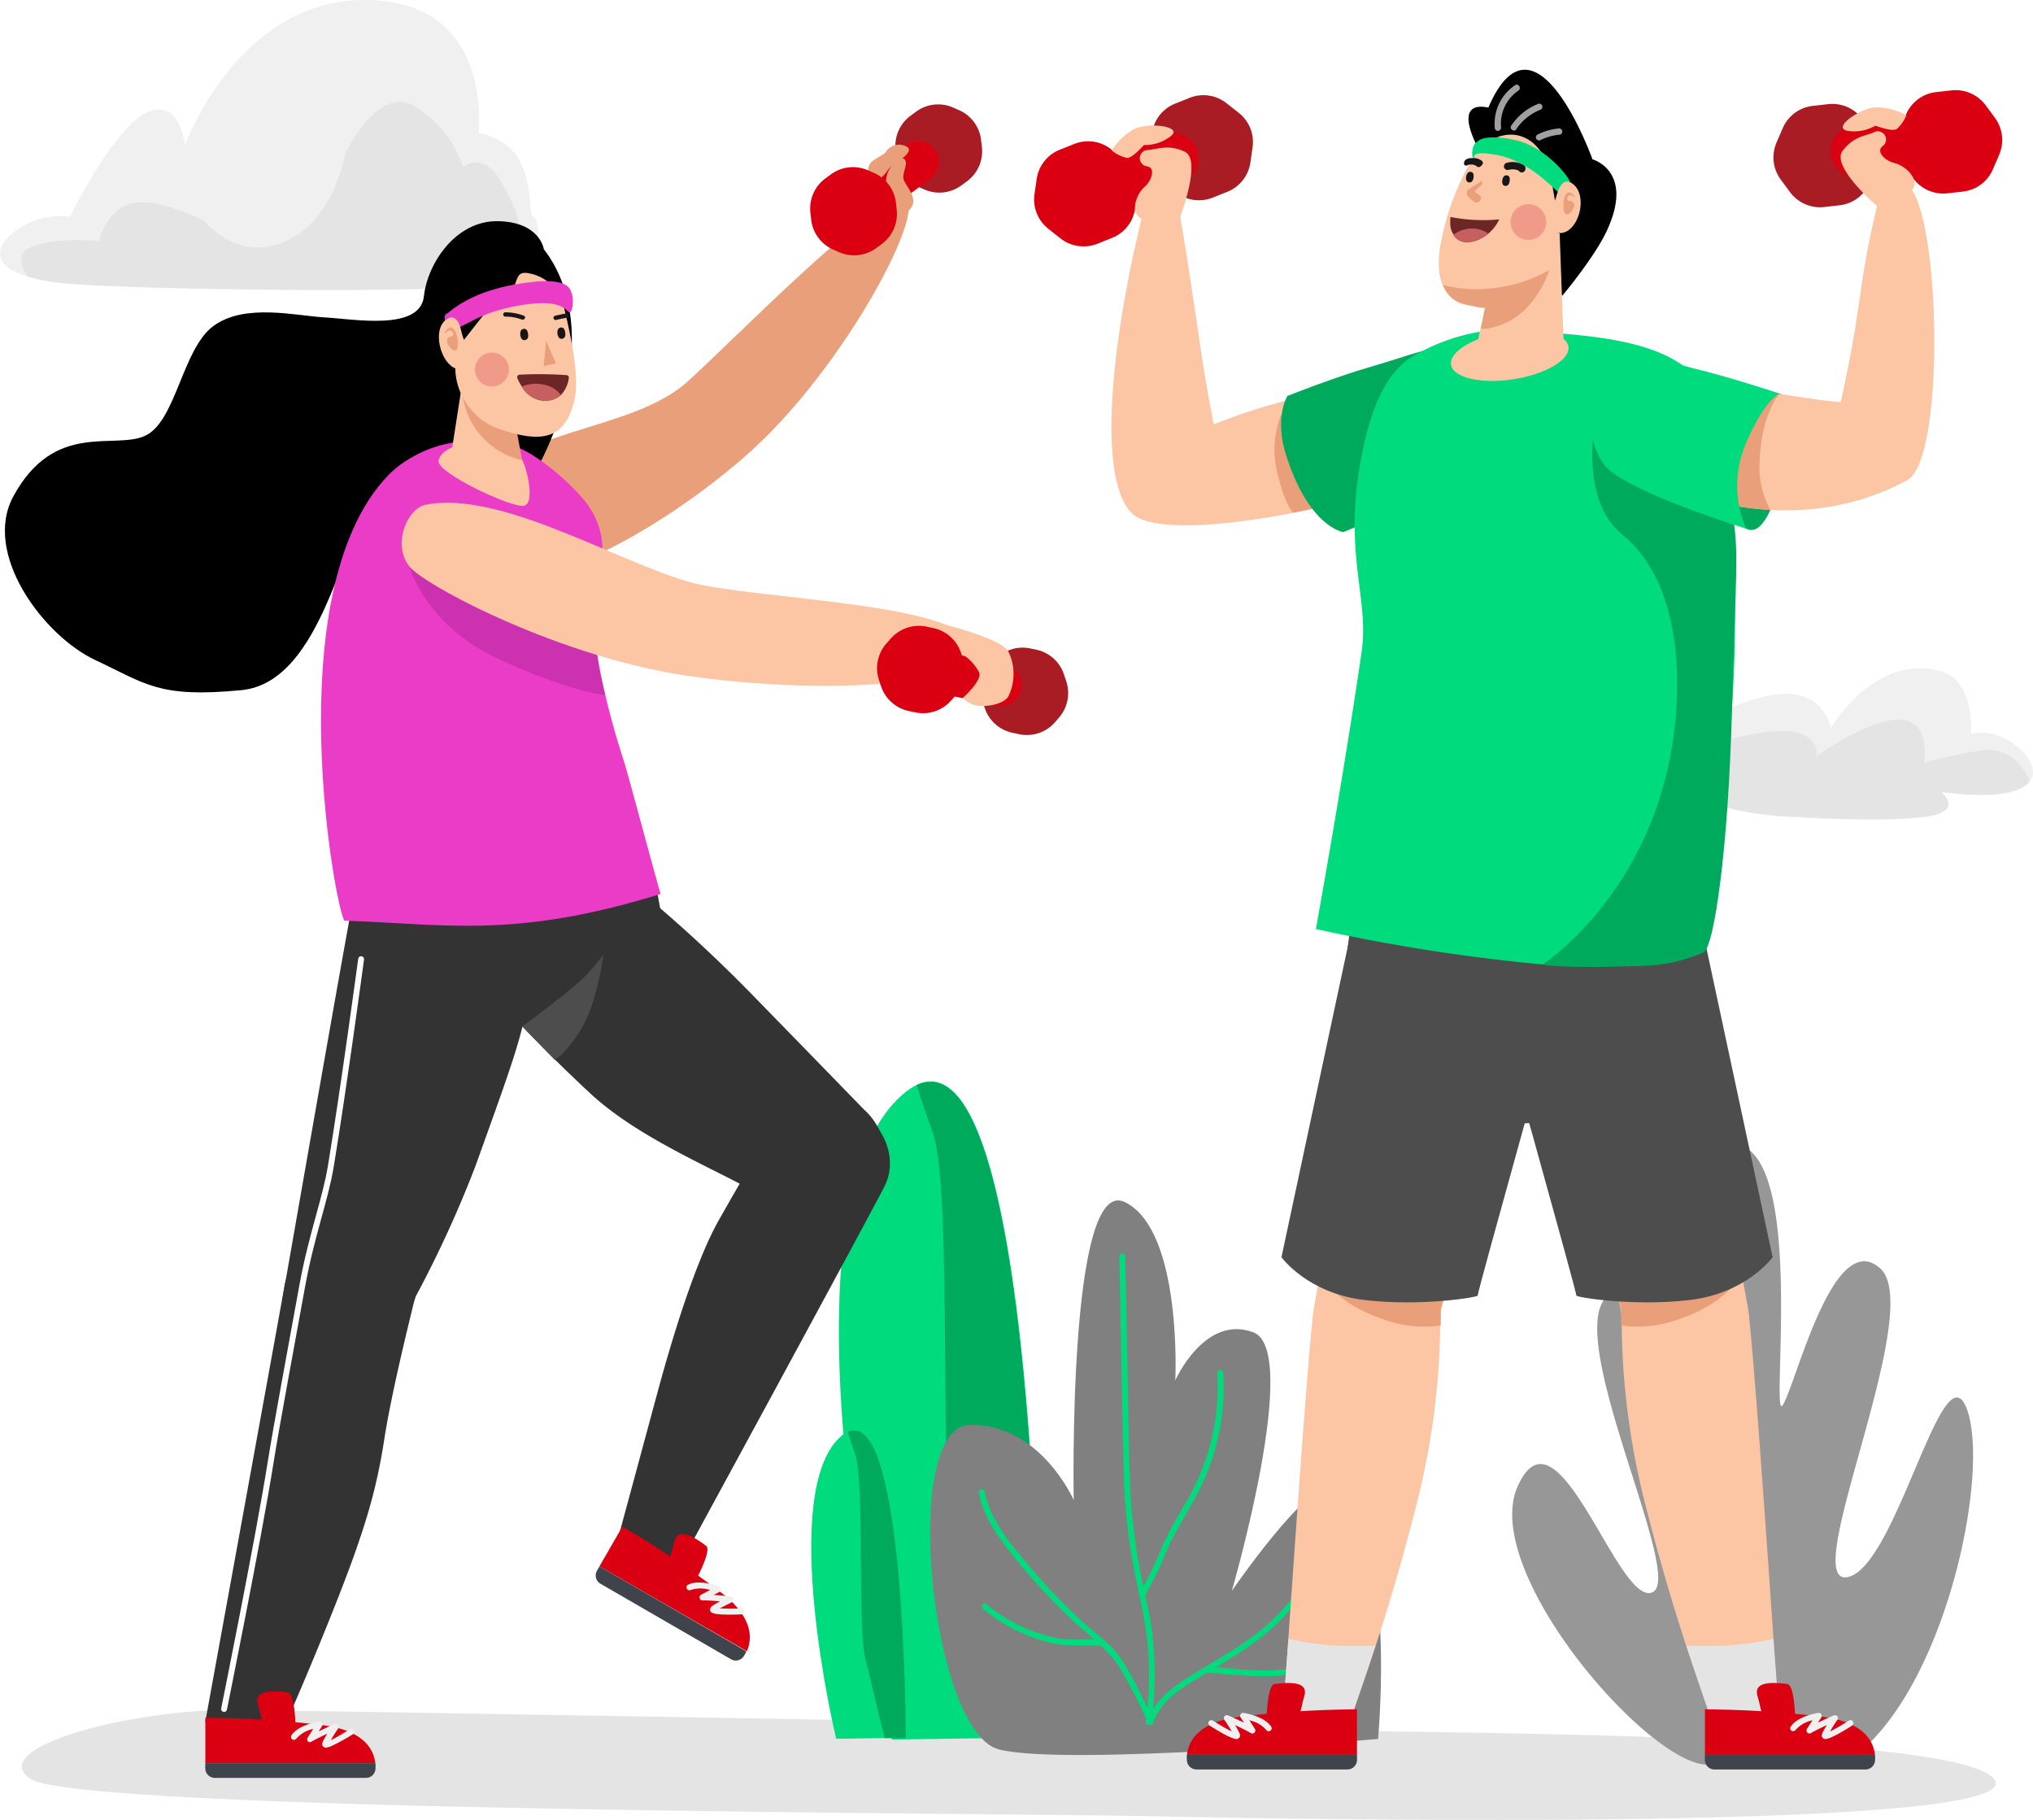 <svg xmlns="http://www.w3.org/2000/svg" viewBox="0 0 280.36 250.97"><defs><style>.cls-1{fill:#e4e4e4;}.cls-2{fill:#00dc7d;}.cls-3{fill:#00aa5d;}.cls-4{fill:gray;}.cls-5{fill:#979797;}.cls-6{fill:#f0f0f0;}.cls-7{fill:#333;}.cls-8{fill:#fcc5a4;}.cls-9{fill:#db0011;}.cls-10{fill:#3f434b;}.cls-11{fill:#e99f79;}.cls-12{fill:#4d4d4d;}.cls-13{fill:#aa1c24;}.cls-14{fill:#eb3cc8;}.cls-15{fill:#181616;}.cls-16{fill:#f09b89;}.cls-17{fill:#6c2626;}.cls-18{fill:#c65f60;}.cls-19{fill:#9ea0a2;}.cls-20{fill:none;stroke:#fff;stroke-linecap:round;stroke-miterlimit:10;stroke-width:0.81px;}.cls-21{fill:#cc32af;}</style></defs><g id="Layer_2" data-name="Layer 2"><g id="illustration_BG"><path class="cls-1" d="M36.88,235.86s105.27,1.59,125.8,2.42,107-.13,112.34,7.08-93.26,5.6-115.64,5.11S10.91,249.86,4.19,245.3,20.9,234.79,36.88,235.86Z"/><path class="cls-2" d="M123,239.88s-17.45-72.61,1.54-89,19,88.7,19,88.7Z"/><path class="cls-3" d="M137.28,239.69l6.2-.08s0-97.87-17.07-90c.44,1.45,1.13,3.54,2.2,6.52,2.9,8,.66,50.73,3.06,60.42C133.37,223.41,135.59,233.61,137.28,239.69Z"/><path class="cls-2" d="M115.31,239.77s-8.19-34.08.72-41.76,8.91,41.63,8.91,41.63Z"/><path class="cls-3" d="M122,239.68l2.91,0s0-45.93-8-42.22c.2.68.53,1.66,1,3.06,1.36,3.77.31,23.81,1.44,28.35C120.19,232,121.24,236.83,122,239.68Z"/><path class="cls-4" d="M183.46,205.32c-3-1.34-13.59,14.07-13.59,14.07s9.66-33.18,2.95-35.67-10.74,6.63-10.74,6.63,1-20.64-6.93-24.57-7.08,41.08-7.08,41.08-4.56-10.49-14.3-10.37-5.37,42.41,4,44.76,52.27-1.45,52.27-1.45S192.92,209.55,183.46,205.32Z"/><path class="cls-5" d="M209.28,205c5.53-12.47,13.9,16.8,18.63,14.56s-14.53-39.35-4.92-41.48,7.46,30.2,12.85,28.68-8.18-48.27,2.71-49a4,4,0,0,1,1.51.19c8.85,3,4,38.74,5.81,35.78,1.9-3.12,6.94-24.49,13.39-18.85s-11.33,43.68-4.56,42.62,13.28-32.2,16.56-23.13S268,234.15,254.7,242.92c-.48.32-18.74.46-19.42.43C226.9,242.94,204.17,216.55,209.28,205Z"/><path class="cls-2" d="M154.36,173.22c.21,10,.35,20.08.62,30.11a81.79,81.79,0,0,0,1.49,13.52c.48,2.42,1.06,4.82,1.46,7.25a44.38,44.38,0,0,1,.08,13.27c-.07.5.71.72.78.21a49.82,49.82,0,0,0,.07-12.68c-.23-1.93-.71-3.83-1.1-5.73a85.54,85.54,0,0,1-1.9-13.7c-.21-4.94-.23-9.9-.33-14.84l-.36-17.41a.41.41,0,0,0-.81,0Z"/><path class="cls-2" d="M135,205.91c.7,3.48,2.87,6.34,5.05,9.05a85.48,85.48,0,0,0,7.75,8.39c2.31,2.19,5,4,6.65,6.69a75.45,75.45,0,0,1,3.67,7.09c.22.47.92.06.7-.41-1.1-2.3-2.18-4.62-3.5-6.81a14.15,14.15,0,0,0-2.09-2.84c-1.21-1.19-2.61-2.22-3.87-3.37a85.84,85.84,0,0,1-7.74-8.1c-2.45-2.93-5.07-6.06-5.84-9.91-.1-.51-.88-.29-.78.22Z"/><path class="cls-2" d="M152,226.14c-2.07-.15-4.12.11-6.19-.23a22.5,22.5,0,0,1-9.82-4.72c-.41-.32-.82.39-.41.7a23,23,0,0,0,10,4.8c2.14.35,4.25.11,6.4.26.52,0,.51-.77,0-.81Z"/><path class="cls-2" d="M157.85,220.13a56.18,56.18,0,0,0,3.31-6.91c1-2.12,2.2-4,3.32-6.07a31.74,31.74,0,0,0,4.21-17.82c0-.52-.85-.52-.81,0a31.16,31.16,0,0,1-4.4,17.95c-1.07,1.89-2.18,3.69-3.09,5.69a55.85,55.85,0,0,1-3.23,6.76c-.28.44.42.84.69.4Z"/><path class="cls-2" d="M180.54,214.21c-.62,5.94-5.53,10.09-10.22,13.14-2.1,1.36-4.29,2.58-6.41,3.91-2.42,1.52-4.73,3.32-5.67,6.13-.16.49.62.7.78.21,1.13-3.37,4.46-5.15,7.33-6.87,2-1.22,4.06-2.41,6-3.78,4.36-3.08,8.43-7.17,9-12.74.05-.51-.76-.51-.81,0Z"/><path class="cls-2" d="M166.43,230.61a73.13,73.13,0,0,0,8.75.53c2.73-.09,5.87-.5,7.85-2.58.36-.38-.21-.95-.57-.57-2,2.07-5.23,2.33-7.92,2.36s-5.41-.32-8.11-.55c-.52,0-.52.77,0,.81Z"/><path class="cls-6" d="M247.83,112.71s11.41.73,17.42,0,2.35-3.49,2.35-3.49,11.31,1.87,12.66-2.09c.86-2.53-4.05-7-8.46-5.94,0,0,.61-7.26-4.07-8.6-9.21-2.64-15.23,7.79-15.23,7.79s-1-5.73-8.06-4.55-17.87,7.92-16.38,10.27S236.58,112.39,247.83,112.71Z"/><path class="cls-1" d="M229.88,106.1c.16-1.65,9-4.91,15.1-5.28s5.55,3.41,5.55,3.41,7.25-5.17,11.52-5,3.31,6,3.31,6,1.22-.59,7.45-1.69c4.37-.77,6.32,2.28,7.1,4.17-2.33,3.09-12.31,1.44-12.31,1.44s3.65,2.75-2.35,3.49-17.42,0-17.42,0c-9-.26-15.24-2.81-18.18-5C229.69,107.1,229.84,106.56,229.88,106.1Z"/><path class="cls-6" d="M9.63,29.9a10.14,10.14,0,0,0-7.3,1.81c-3.65,2.55-4.2,6.46,7.3,7.36s53.49,1.35,59.51,0,5.48-8.92,4.39-9.27S74.62,20,66,18.33C66,18.33,68.23.16,50.52,0s-25,20-25,20-.73-6.59-5.29-4.48S9.63,29.9,9.63,29.9Z"/><path class="cls-1" d="M71.15,34c1.46-2.19-.36-6.39-2.55-9.68S63.85,23,63.85,23a15.93,15.93,0,0,0-6.75-8.4c-5.12-2.92-9.5,6.66-9.5,6.66s-1.46,9-8.21,12-11.14-2.74-11.14-2.74-5.84-3.11-9.68-2.56-4.92,5.3-4.92,5.3-6.76-.73-9.86,1.09c-1.33.78-.92,2.31,0,3.79a29.37,29.37,0,0,0,5.85,1c11.5.9,53.49,1.35,59.51,0a6.2,6.2,0,0,0,3.08-1.64C71.44,35.87,70.73,34.58,71.15,34Z"/></g><g id="illustration"><path class="cls-7" d="M105.11,157.61c2.15-4.45,6.76-7.11,11.42-5.46s7.67,7,5.46,11.41-28.81,53.29-28.81,53.29-1.14.46-3.6-.36c-3.64-1.22-4.81-2.67-4.81-2.67s2.42-8.89,5.83-21.54,6.34-20.11,8.42-23.83S104.07,159.77,105.11,157.61Z"/><path class="cls-7" d="M39.18,177.62A9,9,0,0,1,49.29,170c4.91.67,8.8,5.27,7.67,10.08C56.5,182,54,192,53,198.44S50.67,210,46.71,220.11s-7.55,18.12-7.55,18.12a15,15,0,0,1-7.93.58c-2.33-.4-2.92-1.38-2.92-1.38S38.87,179.5,39.18,177.62Z"/><path class="cls-7" d="M119.14,153a8.95,8.95,0,0,1-11.62,13.61c-4.27-3.71-18-8.29-26.13-15.84s-16.65-16.61-17.66-20.4-.62-6.65,2.64-9.49,8.75-8,13.91-4.27a199.61,199.61,0,0,1,22.77,19.86C111.73,145.36,119.14,153,119.14,153Z"/><path class="cls-7" d="M57.34,178.76c-1.46,4.71-4.48,9-9.43,9S38.1,183.7,39,178.84c.7-3.94,9.25-53,10.14-57.12s7.5-5.06,14.53-2.66c6.4,2.18,9.88,12.57,9.44,16.59-.71,6.4-2.31,10.58-7.54,25.14A156.38,156.38,0,0,1,57.34,178.76Z"/><path class="cls-7" d="M70,135.7h0v-.1Z"/><path class="cls-7" d="M86.34,110.62a37.66,37.66,0,0,1-17.93,4.08c-12.75-.09-17.31-.94-17.31-.94l-2.59,16.33a47.91,47.91,0,0,0,22.12,5.51l0-.1v.1c.77,0,1.56,0,2.36,0,10.24-.35,15.93-3.23,18.6-5.12a53.78,53.78,0,0,0-.64-5.72C88.9,113.08,86.34,110.62,86.34,110.62Z"/><circle class="cls-7" cx="113.23" cy="160.84" r="8.86"/><path class="cls-8" d="M198.62,181.43c-.56,4.82-3.93,8.78-8.78,8.78s-9.31-4-8.78-8.78,7.73-39,8.76-42.11,18.79,5.56,19,6.7-3.9,18.81-6.37,24.32S198.85,179.44,198.62,181.43Z"/><path class="cls-8" d="M198.62,181.43a8.78,8.78,0,0,0-8.78-8.77c-4.85,0-8.23,4-8.78,8.77-1,8.47-4.08,54.78-4.08,54.78s4.38,1.3,6.94.72l2.56-.57a302.91,302.91,0,0,0,9.05-29.63A104,104,0,0,0,198.62,181.43Z"/><path class="cls-1" d="M177.68,226a38.35,38.35,0,0,0,7,.95c3.32.06,5,0,5,0l-3.52,10.5a17.4,17.4,0,0,1-5.1.38,8.44,8.44,0,0,1-4.19-1.08Z"/><path class="cls-9" d="M171.13,236.72a139.4,139.4,0,0,1,16-1V242H163.69C163.89,240.09,165.27,237.41,171.13,236.72Z"/><path class="cls-10" d="M187.14,242v.69a1.33,1.33,0,0,1-1.32,1.32H165a1.32,1.32,0,0,1-1.32-1.28,4.64,4.64,0,0,1,0-.73Z"/><path class="cls-6" d="M170.52,239.81a.4.4,0,0,0,.23-.06.46.46,0,0,0,.26-.41c0-.1,0-.33-.69-1.45.69.32,1.53.73,2.18,1.1a.41.41,0,0,0,.55-.58l-.75-1.18a4.26,4.26,0,0,1,2.31,1.32.41.41,0,0,0,.69-.45c-1-1.48-3.7-1.87-3.81-1.89a.41.41,0,0,0-.4.18.43.43,0,0,0,0,.45l.46.72c-1.09-.53-2.14-1-2.2-1a.41.41,0,0,0-.5.61c.37.53.77,1.15,1,1.6-.66-.33-1.69-.93-2.58-1.49a.41.41,0,0,0-.57.12.42.42,0,0,0,.13.57C169.31,239.53,170.16,239.81,170.52,239.81Z"/><path class="cls-9" d="M174.69,236.62s.1-4.28,1.1-4.4c2.46-.31,4.64-.22,4.08,1.67s-.42,2.92-1.54,3A21.26,21.26,0,0,1,174.69,236.62Z"/><path class="cls-9" d="M99.18,219.41a140.2,140.2,0,0,0-13.35-8.9L82.67,216,103,227.7C103.76,225.94,103.91,222.93,99.18,219.41Z"/><path class="cls-10" d="M82.67,216l-.34.6a1.31,1.31,0,0,0,.48,1.8l18,10.41a1.31,1.31,0,0,0,1.78-.45,4.26,4.26,0,0,0,.34-.64Z"/><path class="cls-6" d="M98.16,222.38a.44.44,0,0,1-.17-.16.46.46,0,0,1,0-.49c0-.09.15-.29,1.32-.91-.76-.06-1.69-.13-2.44-.13a.4.4,0,0,1-.39-.32.41.41,0,0,1,.2-.46l1.25-.65a4.35,4.35,0,0,0-2.67,0,.41.41,0,1,1-.36-.74c1.58-.78,4.13.23,4.24.27a.39.39,0,0,1,.25.36.42.42,0,0,1-.21.39l-.76.4c1.21.08,2.34.21,2.41.22a.41.41,0,0,1,.36.34.42.42,0,0,1-.23.44c-.59.28-1.24.61-1.7.86a29.43,29.43,0,0,0,3,0,.42.42,0,0,1,.43.39.41.41,0,0,1-.4.43C99.35,222.74,98.47,222.56,98.16,222.38Z"/><path class="cls-9" d="M96.14,217.54s2-3.76,1.25-4.36c-2-1.5-3.91-2.51-4.37-.6s-1.09,2.74-.18,3.4A21.69,21.69,0,0,0,96.14,217.54Z"/><path class="cls-9" d="M44.32,237.88a139.51,139.51,0,0,0-16-1v6.31H51.76C51.55,241.25,50.18,238.57,44.32,237.88Z"/><path class="cls-10" d="M28.31,243.16v.69a1.32,1.32,0,0,0,1.32,1.32H50.46a1.31,1.31,0,0,0,1.32-1.28,6.15,6.15,0,0,0,0-.73Z"/><path class="cls-6" d="M44.92,241a.4.4,0,0,1-.23-.06.47.47,0,0,1-.26-.41c0-.1,0-.32.7-1.45-.7.32-1.54.73-2.19,1.1a.4.4,0,0,1-.5-.07.41.41,0,0,1,0-.5l.75-1.19a4.26,4.26,0,0,0-2.31,1.32.42.42,0,0,1-.57.12.41.41,0,0,1-.11-.57c1-1.47,3.69-1.87,3.8-1.89a.42.42,0,0,1,.41.19.43.43,0,0,1,0,.44l-.46.73c1.09-.54,2.14-1,2.2-1a.41.41,0,0,1,.48.12.39.39,0,0,1,0,.49c-.37.54-.77,1.15-1,1.6.66-.32,1.7-.93,2.58-1.49a.41.41,0,1,1,.44.69C46.13,240.69,45.28,241,44.92,241Z"/><path class="cls-9" d="M40.75,237.78s-.1-4.28-1.09-4.4c-2.47-.31-4.65-.22-4.09,1.67s.43,2.92,1.55,3A20.92,20.92,0,0,0,40.75,237.78Z"/><circle class="cls-8" cx="189.9" cy="181.53" r="8.75"/><path class="cls-11" d="M182.06,175.58s1.71,4,8.62,6.32a16.33,16.33,0,0,0,8,.88v-2.31l.91-2.88-16.82-5.33Z"/><path class="cls-12" d="M234.27,133.64s1,6.24-5.32,13.21c-8.69,9.53-25.55,10.79-36.1,2.9-5.39-4-6.79-11.76-6.79-11.76-1.64-4.43,1.68-17.46,1.68-17.46l43.91-.77S233.71,128.41,234.27,133.64Z"/><path class="cls-12" d="M215.78,135.18s-12.13,43.27-12,43.48-7.77,1.54-15.63.61-11.43-5.9-11.43-5.9L187,125.22C189.53,115.54,218.85,113.42,215.78,135.18Z"/><path class="cls-8" d="M223.63,181.43c.55,4.82,3.93,8.78,8.77,8.78s9.31-4,8.78-8.78-7.73-39-8.75-42.11-18.8,5.56-19,6.7,3.9,18.81,6.37,24.32S223.4,179.44,223.63,181.43Z"/><path class="cls-8" d="M223.63,181.43a8.77,8.77,0,0,1,8.77-8.77c4.85,0,8.23,4,8.78,8.77,1,8.47,4.08,54.78,4.08,54.78s-4.37,1.3-6.93.72l-2.56-.57a301.47,301.47,0,0,1-9.06-29.63A103.66,103.66,0,0,1,223.63,181.43Z"/><path class="cls-1" d="M244.56,226a38.35,38.35,0,0,1-7,.95c-3.31.06-5,0-5,0l3.52,10.5a17.44,17.44,0,0,0,5.11.38,8.42,8.42,0,0,0,4.18-1.08Z"/><path class="cls-9" d="M251.12,236.72a139.51,139.51,0,0,0-16-1V242h23.45C258.35,240.09,257,237.41,251.12,236.72Z"/><path class="cls-10" d="M235.11,242v.69a1.32,1.32,0,0,0,1.32,1.32h20.83a1.32,1.32,0,0,0,1.32-1.28,6.15,6.15,0,0,0,0-.73Z"/><path class="cls-6" d="M251.72,239.81a.4.4,0,0,1-.23-.06.48.48,0,0,1-.26-.41c0-.1,0-.33.7-1.45-.7.32-1.54.73-2.19,1.1a.41.41,0,0,1-.55-.58l.75-1.18a4.26,4.26,0,0,0-2.31,1.32.42.42,0,0,1-.57.12.41.41,0,0,1-.11-.57c1-1.48,3.69-1.87,3.8-1.89a.43.43,0,0,1,.41.18.45.45,0,0,1,0,.45l-.46.72c1.09-.53,2.14-1,2.2-1a.4.4,0,0,1,.48.12.39.39,0,0,1,0,.49c-.37.53-.77,1.15-1,1.6.66-.33,1.7-.93,2.58-1.49a.41.41,0,0,1,.57.12.42.42,0,0,1-.13.57C252.93,239.53,252.08,239.81,251.72,239.81Z"/><path class="cls-9" d="M247.55,236.62s-.1-4.28-1.09-4.4c-2.47-.31-4.65-.22-4.09,1.67s.43,2.92,1.55,3A21.22,21.22,0,0,0,247.55,236.62Z"/><circle class="cls-8" cx="232.35" cy="181.53" r="8.75"/><path class="cls-11" d="M240.19,175.58s-1.72,4-8.62,6.32a16.34,16.34,0,0,1-8,.88v-2.31l-.91-2.88,16.82-5.33Z"/><path class="cls-12" d="M205.39,135.18s12.12,43.27,12,43.48,7.78,1.54,15.64.61,11.42-5.9,11.42-5.9l-10.31-48.15C231.63,115.54,202.31,113.42,205.39,135.18Z"/><path class="cls-3" d="M245.4,54.27c2,.31,1.48,6.16.31,11.14-.89,3.81-2.58,8.7-4.91,7.49s-5.26-5.67-4-10.43S242.93,53.88,245.4,54.27Z"/><path class="cls-8" d="M206.43,60.84c-2.09,4.87-45.16,16-50.55,9.74S154.69,41,157.44,30.15c.8-3.15,5-2,5.32-.3,2.52,15,2.52,17.83,4.61,28.67,12.49-5,23.5-5.89,31.6-6.49C210.3,51.2,208.26,56.57,206.43,60.84Z"/><path class="cls-11" d="M176.69,57.11a13.4,13.4,0,0,0-.46,8.4c1.21,4.86,2.21,5.18,2.21,5.18l4.47-.93Z"/><path class="cls-13" d="M164.06,13.49l-2,.8a5.12,5.12,0,0,0-3.18,4l-.31,2.12a5.14,5.14,0,0,0,1.91,4.78l1.68,1.33a5.17,5.17,0,0,0,5.09.73l2-.8a5.16,5.16,0,0,0,3.18-4l.3-2.12a5.12,5.12,0,0,0-1.91-4.78l-1.68-1.32A5.14,5.14,0,0,0,164.06,13.49Z"/><path class="cls-9" d="M163.08,25.07l-9.25,3.7-2.6-6.49,9.25-3.7a3.49,3.49,0,0,1,4.55,2h0A3.48,3.48,0,0,1,163.08,25.07Z"/><path class="cls-9" d="M148.15,19.85l-2,.8a5.12,5.12,0,0,0-3.18,4l-.31,2.12a5.17,5.17,0,0,0,1.91,4.78l1.68,1.33a5.18,5.18,0,0,0,5.1.73l2-.8a5.14,5.14,0,0,0,3.18-4l.3-2.12a5.12,5.12,0,0,0-1.91-4.78l-1.68-1.32A5.14,5.14,0,0,0,148.15,19.85Z"/><path class="cls-8" d="M162.76,29.85s3-7.78.64-8.92-3.94-.27-5.19-.24a1.13,1.13,0,0,0-.08,2.24c1.3.16.71,2-.33,2.88s-2.08,3.56-.36,4.34S162,31.05,162.76,29.85Z"/><path class="cls-8" d="M153.31,20.74a8.28,8.28,0,0,1,3.36-3.06c2-.8,6.65-.24,4.69,1.17A5.74,5.74,0,0,1,157.78,20c-.22.14-1.57,1.82-2.4,1.78A5.13,5.13,0,0,1,153.31,20.74Z"/><path class="cls-3" d="M189,50.59c7.52-2.19,10.16-3.84,13.42-1.42s3.69,10.21,1.07,14.09-18.25,10.12-18.25,10.12-4.8-.69-7.93-10.78c-1.58-5.1.23-8,.23-8S184.08,52,189,50.59Z"/><path class="cls-11" d="M65.16,68c5.25-9,21.59-8.29,29.51-15.25,5.12-4.51,25.69-25.62,29.83-25.4S116.56,51,102.57,63.09s-27.46,17-30.75,16.84C68,79.68,63.86,70.21,65.16,68Z"/><path d="M75,34.37s-.51-3.76-6.32-3.87-9.73,5.81-10.22,10.35c-.52,4.86-9.75,3.13-13.68,2.92s-11-2-15.33,1.17S24.28,58.15,20,60.1,7.54,58,1.86,68.41C-2.5,76.37,6.06,87.7,13.1,91s8.75,5.28,20.2,4.17S47.28,72.62,51,70.89s12.3,1.58,17.59-.15S84.63,46.84,75,34.37Z"/><path class="cls-14" d="M91.1,123.28c-.57-1.83-4.53-16.71-5.06-18.32-2.51-7.62-4.67-17.31-4-21.16.85-5.13,2.31-9.57-1-14.21-2-2.77-7.28-7.26-10.13-8.05-9-2.52-15.26,1.77-17.37,4-15.63,16.21-7,61.39-6,61.42C61.55,127.43,71,129.49,91.1,123.28Z"/><path class="cls-13" d="M126.33,15.4l-.76.56a5.13,5.13,0,0,0-2.06,4.71l.1.94a5.17,5.17,0,0,0,3,4.14l.86.38a5.15,5.15,0,0,0,5.12-.57l.76-.56a5.14,5.14,0,0,0,2.06-4.71l-.11-.94a5.13,5.13,0,0,0-3-4.14l-.86-.38A5.13,5.13,0,0,0,126.33,15.4Z"/><path class="cls-9" d="M128.32,24.66l-6.92,5.09L118,25.12,124.91,20a2.87,2.87,0,0,1,4,.61h0A2.87,2.87,0,0,1,128.32,24.66Z"/><path class="cls-11" d="M122.55,28.66s-.88-3.49,0-5.14,1.65-1.93,2.12-1.61c.72.5-.28,1.87-.07,2.77s1.84,2.34,1.2,3.72S122.67,30.26,122.55,28.66Z"/><path class="cls-11" d="M119.84,24.91s-.5-1.91.43-2.65,1.72-.91,2-1.48a2.19,2.19,0,0,1,2.69-.6c1.07.53-.4,1.6-1,2a4.87,4.87,0,0,0-1.63,1.42C122,24.15,120.6,25.54,119.84,24.91Z"/><path class="cls-9" d="M114.58,24.05l-.76.56a5.14,5.14,0,0,0-2.06,4.71l.1.93a5.17,5.17,0,0,0,3,4.15l.87.38a5.16,5.16,0,0,0,5.11-.57l.76-.56a5.16,5.16,0,0,0,2.06-4.72l-.1-.93a5.15,5.15,0,0,0-3-4.14l-.87-.38A5.13,5.13,0,0,0,114.58,24.05Z"/><path class="cls-8" d="M68.36,61.46s2.3.15,3.26,1.29,2.33,6.73.59,7S60,65.12,60.47,63.47,63.86,60.51,68.36,61.46Z"/><path class="cls-8" d="M63.89,51.9l-1.52,9.78c-.88,2.13,4.63,7.63,9.27,6.23,1.36-.41.32-4.44.32-4.44l-1.72-8.26Z"/><path class="cls-11" d="M72,63.47l-1.09-5.94L63.7,53.12A10.67,10.67,0,0,0,72,63.47Z"/><path class="cls-8" d="M66.83,43.24l-3.34,4.25c-2.07,4.5.67,10.09,5.37,11.67,5.86,2,9.09,1.48,10.38-4.11.75-3.27-.78-9.86-1.41-12.42a6.09,6.09,0,0,0-5.27-5C70.29,37.47,72.35,40.84,66.83,43.24Z"/><path class="cls-15" d="M77.28,45.18a.43.43,0,0,1,.54.25,1.57,1.57,0,0,1,.13.86.51.51,0,0,1-.71.39C76.82,46.51,76.65,45.28,77.28,45.18Z"/><path class="cls-15" d="M72.16,45.36a.45.45,0,0,1,.54.25,1.57,1.57,0,0,1,.13.86.52.52,0,0,1-.71.4C71.7,46.7,71.52,45.47,72.16,45.36Z"/><path class="cls-15" d="M72.24,43.54a7.05,7.05,0,0,0-2.49-.47.3.3,0,1,0,0,.59,6.29,6.29,0,0,1,2.19.4C72.32,44.2,72.61,43.68,72.24,43.54Z"/><path class="cls-15" d="M78.11,43.23c-.5.07-1,.18-1.5.3s-.27.68.11.59a14.76,14.76,0,0,1,1.5-.31C78.6,43.76,78.49,43.17,78.11,43.23Z"/><polygon class="cls-11" points="75.32 47.02 76.66 50.11 74.97 50.49 75.32 47.02"/><circle class="cls-16" cx="67.84" cy="50.96" r="2.34"/><path class="cls-17" d="M71.62,51.67a53.44,53.44,0,0,1,6.51.06.35.35,0,0,1,.31.42,4.13,4.13,0,0,1-1.09,2.32c-1.33,1.11-4.29,1.6-6-2.31A.35.35,0,0,1,71.62,51.67Z"/><path class="cls-18" d="M77.35,54.47a3.68,3.68,0,0,0-2.17-1.38,4.92,4.92,0,0,0-3.23.23,3.5,3.5,0,0,0,2.39,1.81A3,3,0,0,0,77.35,54.47Z"/><path class="cls-14" d="M61.69,43.22c1.79-1.48,4.67-3.3,10.26-4.15,6.62-1,6.66.81,6.91,1.45s.19,2.39-.28,2.55-.5-2-6.63-1c-6.45,1-8.3,3.55-9.54,3.18S61.07,43.33,61.69,43.22Z"/><path class="cls-8" d="M64.1,47.11a7.3,7.3,0,0,1-.51-1.56c-.24-1-.82-2.48-2.16-1.39-2,1.58-.41,6.94,2.2,6.78C65.57,50.82,64.68,48.36,64.1,47.11Z"/><path class="cls-11" d="M63.13,47.73c.06-.84-.16-2.13-.72-2.49s-1.21.69-1.09.69.65-.62,1-.24.12.65.12.65-.93.08-.8.8S63,49.09,63.13,47.73Z"/><path class="cls-2" d="M234.28,131.58c1.37-.31,4-23.89,4.11-25.45.34-7.53.82-11.81.88-20,.08-13.19-.16-22.09-3.91-31.64-3.15-8-17.39-8.1-22.59-8.76A26.7,26.7,0,0,0,196,48.49c-4.25,2-6.82,6.46-8.42,15.48-2.23,12.53,1.24,18.67.2,25.88-2.43,16.8-6.31,38.26-6.31,38.26A254,254,0,0,0,212.76,133C227.63,134.12,234.28,131.58,234.28,131.58Z"/><path d="M204.06,20.83s-4.18-7.09,1.19-6c6.46-15,14.36,7.14,14.36,7.14s5.81,1.58,2,9.81c-1.7,3.69-6.16,9-6.16,9S203.36,27.75,204.06,20.83Z"/><path class="cls-8" d="M215.08,32.14,215.66,48c-.79,2.27-4.06,3.11-8.07,3.46s-6.32-.74-6.64-2.28l2.83-2.07,2.8-13.09Z"/><path class="cls-8" d="M213.81,24l1.2,7c.17.83-1,4.27-1.13,5.11C213.37,39,211.19,44,202,42c-3-.66-4-3.89-3.43-7.79a36.66,36.66,0,0,1,4.18-11.81C205.69,17.09,212.09,17,213.81,24Z"/><path class="cls-17" d="M200,30.82a2.8,2.8,0,0,0,1.14,2.27c1.22.75,3.47.1,4.89-1.68a5.4,5.4,0,0,0,.72-1.16,23.26,23.26,0,0,1-6.72-.33A4.66,4.66,0,0,0,200,30.82Z"/><path class="cls-11" d="M202.47,26.18a.57.57,0,0,1,.81.06,2.34,2.34,0,0,0,.68.65c.63.39,0,1.34-.65.95a3.17,3.17,0,0,1-.9-.85A.58.58,0,0,1,202.47,26.18Z"/><path class="cls-15" d="M207.4,23a.52.52,0,0,1,.44-.56,3,3,0,0,1,1.52,0c.4.1,1.15.34,1,.9a.5.5,0,0,1-.93.19h0l-.19-.08a3,3,0,0,0-.43-.09,2.33,2.33,0,0,0-.83.08A.51.51,0,0,1,207.4,23Z"/><path class="cls-15" d="M204.35,22.77a.39.39,0,0,0,0-.6,2,2,0,0,0-1.16-.38c-.36,0-1.07,0-1.26.52-.09.25-.05.47.2.52a.6.6,0,0,0,.41-.13h.2a1.58,1.58,0,0,1,.38,0,1.44,1.44,0,0,1,.6.28C203.85,23.13,204.2,23,204.35,22.77Z"/><path class="cls-11" d="M199,39.3a18.34,18.34,0,0,0,7.27.39,19.86,19.86,0,0,0,7.36-2.44,13.35,13.35,0,0,1-3.1,5.19c-2.49,2.67-6.06,3.1-6.3,2.85l.57-2.85c-.62,0,0,.14-2.76-.48A4.2,4.2,0,0,1,199,39.3Z"/><path class="cls-18" d="M205.23,32.21a3.91,3.91,0,0,0-2.51-.7,4.51,4.51,0,0,0-2.3.87,2,2,0,0,0,2,1A4.54,4.54,0,0,0,205.23,32.21Z"/><path class="cls-11" d="M204.38,24.91s-1.52,1-1.91,1.27.2.64.31.64,1.59-1.38,1.59-1.38A1.9,1.9,0,0,0,204.38,24.91Z"/><path class="cls-15" d="M207.77,24.18a.43.43,0,0,1,.42.38,1.53,1.53,0,0,1-.12.81.5.5,0,0,1-.75.16C207,25.26,207.17,24.1,207.77,24.18Z"/><path class="cls-15" d="M202.79,23.7a.42.42,0,0,1,.42.38,1.48,1.48,0,0,1-.12.8.49.49,0,0,1-.75.17C202,24.78,202.19,23.62,202.79,23.7Z"/><circle class="cls-16" cx="210.77" cy="30.62" r="2.46"/><path class="cls-19" d="M207,17.5a5.5,5.5,0,0,1,2.39-5c.47-.31,0-1.07-.44-.76a6.38,6.38,0,0,0-2.82,5.8.44.44,0,1,0,.87,0Z"/><path class="cls-19" d="M209.14,17.76a7.19,7.19,0,0,1,3.35-2.65.45.45,0,0,0,.16-.6.46.46,0,0,0-.6-.16,8,8,0,0,0-3.66,3c-.27.49.48.93.75.44Z"/><path class="cls-19" d="M212.45,19.31a7.51,7.51,0,0,1,1.25-.48,7.12,7.12,0,0,1,1.32-.25.43.43,0,0,0,.43-.43.44.44,0,0,0-.43-.44,8.12,8.12,0,0,0-3,.85.43.43,0,0,0,.44.75Z"/><path class="cls-2" d="M203.72,19.56s.73-1.21,5.17-.26,7.69,5.44,7.61,5.8-.44,1.87-.95,1.89-4.05-4.64-9.05-5.6c-4.18-.81-2.92.55-3.29.4S203,19.75,203.72,19.56Z"/><path class="cls-8" d="M214.07,28.45a7.77,7.77,0,0,0,.63-1.62c.31-1.06,1-2.56,2.36-1.33,2,1.79.5,7-2.24,6.62C212.78,31.88,213.37,29.74,214.07,28.45Z"/><path class="cls-11" d="M215.67,29.05c-.14-.78-.07-2,.42-2.41s1.2.53,1.08.54-.66-.51-.91-.12,0,.61,0,.61.88,0,.83.67S215.9,30.31,215.67,29.05Z"/><ellipse class="cls-8" cx="208.2" cy="49.03" rx="8.19" ry="3.3" transform="translate(-5.04 32.29) rotate(-8.76)"/><path class="cls-3" d="M234.12,55.54H220.48S217,68.23,223.73,73.73s8,15.7,7.44,24.15c-1.7,24.37-18.41,35.09-18.41,35.09s1.08.55,10.9.3c4-.1,6.6,0,11.23-1.91,1.55-.63,3.48-15,3.94-33.16.34-13.62.89-20.71.44-24.82C238.37,65.23,234.12,55.54,234.12,55.54Z"/><path class="cls-8" d="M224.34,63.79c4,3.46,21.89,11.49,38.68,2.42,5.08-2.74,4.64-34,.66-40-.5-.77-4.15-.56-4.83,2.24-2.71,11.19-1.92,13.11-5,27-4.79-.31-15.87-2.56-26.62-3.74S220.86,60.8,224.34,63.79Z"/><path class="cls-11" d="M245.4,54.27s-2.63,2.94-2.76,9.77a12,12,0,0,0,1.51,6.28,49.94,49.94,0,0,1-6.08-.76c-2.22-.78.31-8.61,1.42-11.34S245.4,54.27,245.4,54.27Z"/><path class="cls-13" d="M250,14.6l2.13-.24a5.15,5.15,0,0,1,4.71,2.07l1.28,1.72a5.18,5.18,0,0,1,.57,5.11l-.86,2a5.17,5.17,0,0,1-4.15,3.05l-2.13.24a5.16,5.16,0,0,1-4.71-2.07l-1.27-1.72a5.15,5.15,0,0,1-.57-5.12l.86-2A5.14,5.14,0,0,1,250,14.6Z"/><path class="cls-9" d="M256.32,24.35l9.9-1.1-.78-7-9.9,1.11a3.5,3.5,0,0,0-3.09,3.86h0A3.5,3.5,0,0,0,256.32,24.35Z"/><path class="cls-9" d="M267,12.7l2.13-.24a5.15,5.15,0,0,1,4.71,2.07l1.27,1.72a5.15,5.15,0,0,1,.57,5.12l-.86,2a5.13,5.13,0,0,1-4.14,3.05l-2.13.24a5.17,5.17,0,0,1-4.71-2.06l-1.27-1.73a5.13,5.13,0,0,1-.57-5.11l.86-2A5.15,5.15,0,0,1,267,12.7Z"/><path class="cls-8" d="M258.85,28.41s-6.35-5.43-4.77-7.57,3.35-2.09,4.46-2.65a1.13,1.13,0,0,1,1.13,1.93c-1.07.76.32,2.09,1.65,2.39s3.52,2.16,2.36,3.66S260.11,29.1,258.85,28.41Z"/><path class="cls-8" d="M262.89,15.92a8.23,8.23,0,0,0-4.41-1.11c-2.15.24-6,2.92-3.58,3.25a5.78,5.78,0,0,0,3.68-.71c.26,0,2.24.86,3,.44A5.2,5.2,0,0,0,262.89,15.92Z"/><path class="cls-2" d="M233.89,50.88c-6.24-1.52-9.12-4.2-12.16-1.5s-3.38,11.15-.43,14.79,19.5,8.73,19.5,8.73a14.73,14.73,0,0,1-.05-11.69c2.58-6.14,4.65-6.94,4.65-6.94S238.9,52.1,233.89,50.88Z"/><path class="cls-20" d="M49.8,132.27s-2.44,18.09-4.18,28.57c-.77,4.65-2.66,9.46-3.95,16.54-1.6,8.86-3.47,18.77-4.4,24.59-1.67,10.48-6.37,33.7-6.37,33.7"/><path class="cls-12" d="M72,141.54s7.53-5.41,9.36-7.63l1.84-2.23s-.81,6.7-3.14,10.38-3.6,4.05-3.6,4.05Z"/><path class="cls-21" d="M56.43,78.09s2.18,8.09,12.25,12.75,14.78,5,14.78,5a49.14,49.14,0,0,1-1.54-9.54c0-3.67,1.1-5,.5-5S56.43,78.09,56.43,78.09Z"/><path class="cls-8" d="M58.68,69.61C68.9,67.55,85,77.42,95.11,80.27c8.59,2.4,38.49,2.86,38.79,9,.25,5.42-19.78,6.52-38.09,4.07S58.46,80.69,56.43,78.09C54.08,75.07,56.15,70.12,58.68,69.61Z"/><path class="cls-13" d="M143,89.61l-.92-.19a5.14,5.14,0,0,0-4.89,1.6l-.63.7a5.16,5.16,0,0,0-1.06,5l.3.9a5.13,5.13,0,0,0,3.82,3.43l.93.2a5.14,5.14,0,0,0,4.89-1.6L146,99a5.17,5.17,0,0,0,1.06-5l-.3-.89A5.14,5.14,0,0,0,143,89.61Z"/><path class="cls-9" d="M137.39,97.26,129,95.49l1.18-5.62,8.41,1.77A2.88,2.88,0,0,1,140.8,95h0A2.87,2.87,0,0,1,137.39,97.26Z"/><path class="cls-9" d="M128.7,86.61l-.92-.2a5.19,5.19,0,0,0-4.89,1.6l-.63.71a5.13,5.13,0,0,0-1.06,5l.29.89a5.18,5.18,0,0,0,3.83,3.44l.93.19a5.12,5.12,0,0,0,4.88-1.6l.63-.7a5.13,5.13,0,0,0,1.06-5l-.29-.9A5.15,5.15,0,0,0,128.7,86.61Z"/><path class="cls-8" d="M130.41,86.16S137.79,88,139,89.74a7,7,0,0,1,0,6.4c-.9,1.18-3.79,1.47-4.85,1a3.39,3.39,0,0,1-1.38-.89s2.66-2.35,2.27-3.49a6.48,6.48,0,0,0-2-2.32Z"/></g></g></svg>